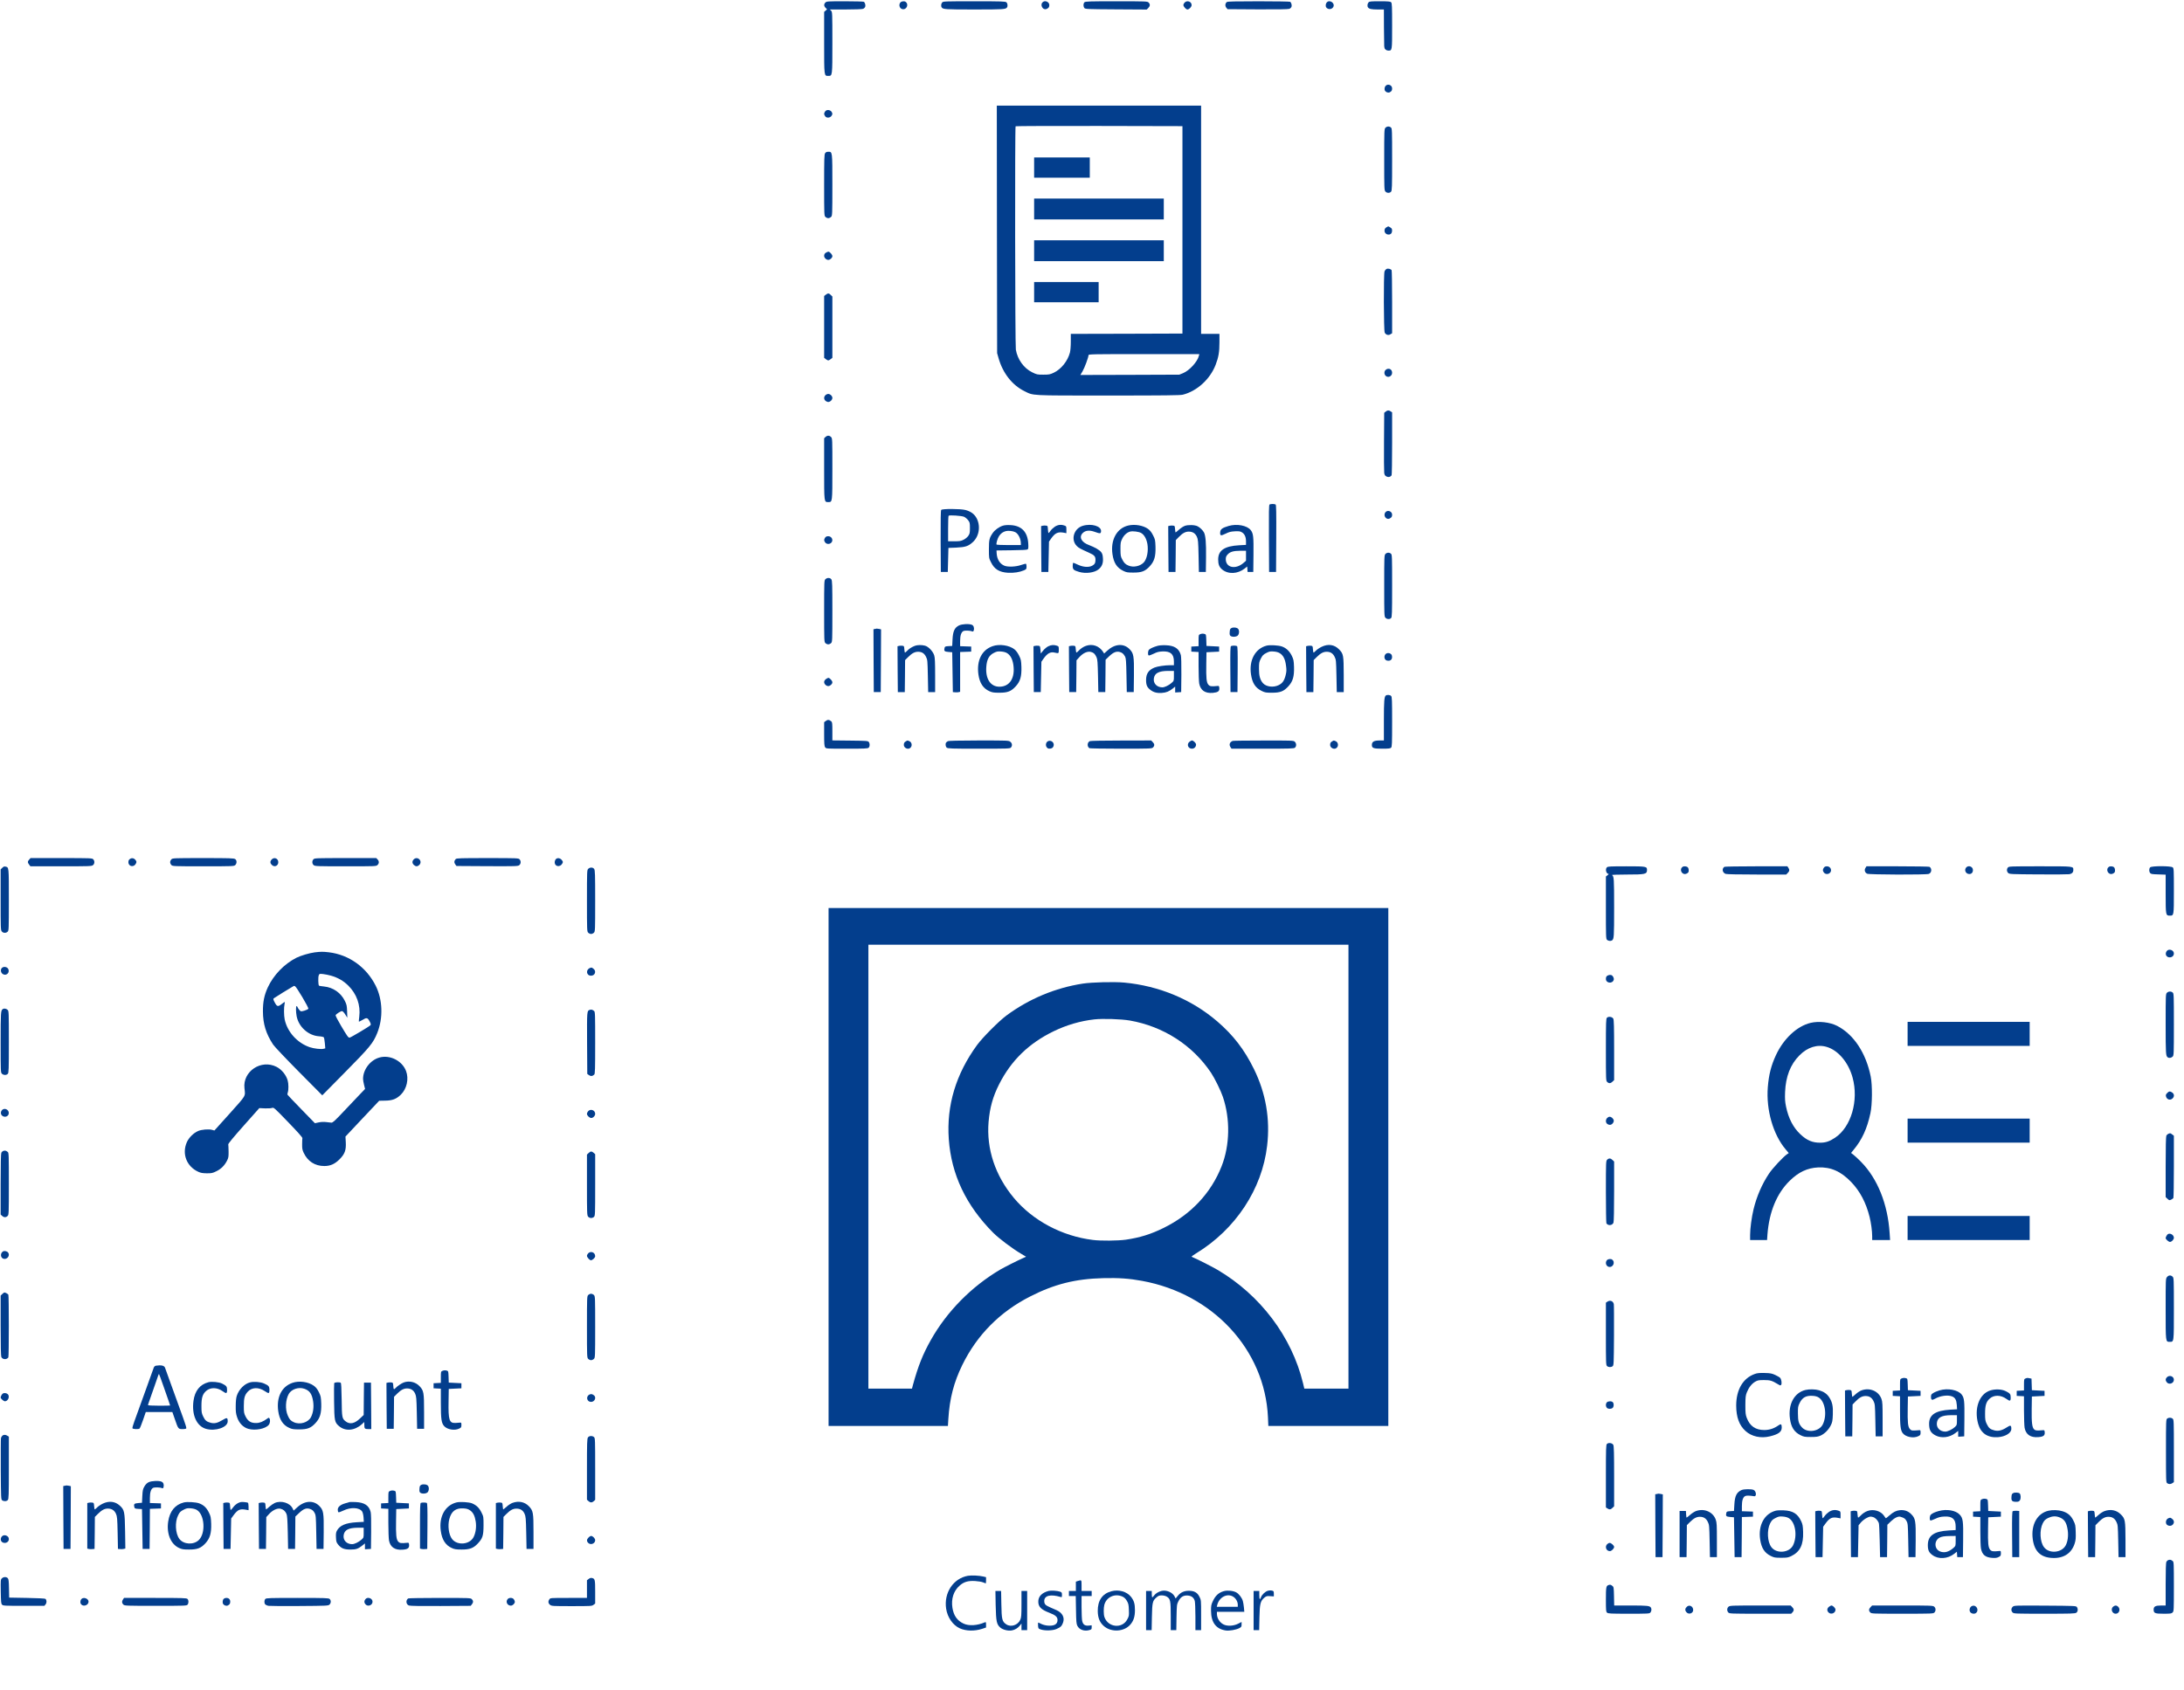 <?xml version="1.0" standalone="no"?>
<!DOCTYPE svg PUBLIC "-//W3C//DTD SVG 20010904//EN"
 "http://www.w3.org/TR/2001/REC-SVG-20010904/DTD/svg10.dtd">
<svg version="1.0" xmlns="http://www.w3.org/2000/svg"
 width="3453pt" height="2672pt" viewBox="0 0 3453 2672"
 preserveAspectRatio="xMidYMid meet">

<g transform="translate(0,2672) scale(0.1,-0.1)"
fill="#033e8d" stroke="none">
<path d="M13050 26680 c-26 -26 -25 -56 3 -84 l23 -23 -23 -21 -23 -20 0 -484
c0 -540 -1 -528 65 -528 66 0 65 -11 65 527 0 470 -1 484 -20 503 l-20 20 249
0 c140 0 261 4 276 10 14 5 29 20 34 32 9 25 -3 68 -22 80 -7 4 -141 8 -299 8
-275 0 -289 -1 -308 -20z"/>
<path d="M14237 26682 c-32 -35 -16 -95 28 -106 68 -17 110 77 51 116 -20 14
-63 8 -79 -10z"/>
<path d="M14897 26682 c-18 -19 -22 -59 -9 -78 21 -32 52 -34 517 -34 465 0
496 2 517 34 14 20 8 63 -10 79 -17 15 -67 17 -509 17 -462 0 -491 -1 -506
-18z"/>
<path d="M16494 26692 c-63 -41 -7 -145 59 -111 29 16 37 28 37 60 0 44 -59
76 -96 51z"/>
<path d="M17146 26684 c-20 -19 -21 -64 -2 -90 14 -18 33 -19 500 -22 l486 -3
25 25 c30 30 32 59 5 86 -19 19 -33 20 -509 20 -432 0 -491 -2 -505 -16z"/>
<path d="M18730 26680 c-11 -11 -20 -29 -20 -40 0 -24 42 -70 63 -70 28 0 67
41 67 69 0 56 -70 81 -110 41z"/>
<path d="M19397 26688 c-27 -21 -31 -61 -9 -89 l20 -24 475 -3 c303 -2 484 1
501 8 15 5 30 20 35 32 9 25 -3 68 -22 80 -7 4 -231 8 -498 8 -373 0 -489 -3
-502 -12z"/>
<path d="M20977 26682 c-18 -19 -22 -59 -9 -78 26 -39 90 -36 112 6 32 60 -58
122 -103 72z"/>
<path d="M21637 26682 c-18 -19 -22 -59 -9 -78 16 -25 56 -34 151 -34 l101 0
1 -285 c1 -157 3 -289 4 -295 1 -5 3 -16 4 -24 2 -24 31 -46 61 -46 61 0 60
-4 60 390 0 313 -2 361 -16 374 -13 13 -44 16 -178 16 -145 0 -165 -2 -179
-18z"/>
<path d="M21907 25362 c-18 -19 -22 -59 -9 -78 16 -24 51 -35 75 -23 29 16 37
28 37 61 0 53 -68 79 -103 40z"/>
<path d="M15762 23093 l3 -1958 23 -80 c67 -236 215 -425 407 -520 151 -74 69
-70 1325 -70 909 0 1136 3 1180 13 223 55 431 244 519 471 47 121 61 205 61
357 l0 134 -145 0 -145 0 0 1805 0 1805 -1615 0 -1615 0 2 -1957z m2933 -8 l0
-1640 -882 -3 -883 -2 0 -123 c0 -71 -6 -143 -14 -173 -36 -135 -138 -262
-255 -318 -60 -28 -75 -31 -166 -31 -97 0 -104 2 -177 38 -131 64 -231 204
-257 358 -12 73 -16 3520 -4 3532 3 4 599 6 1322 5 l1316 -3 0 -1640z m260
-1992 c-23 -95 -151 -234 -252 -275 l-58 -23 -782 -3 -782 -2 34 57 c33 56 95
224 95 257 0 15 79 16 876 16 l876 0 -7 -27z"/>
<path d="M16350 24070 l0 -160 440 0 440 0 0 160 0 160 -440 0 -440 0 0 -160z"/>
<path d="M16350 23415 l0 -165 1025 0 1025 0 0 165 0 165 -1025 0 -1025 0 0
-165z"/>
<path d="M16350 22755 l0 -165 1025 0 1025 0 0 165 0 165 -1025 0 -1025 0 0
-165z"/>
<path d="M16350 22100 l0 -160 510 0 510 0 0 160 0 160 -510 0 -510 0 0 -160z"/>
<path d="M13046 24958 c-9 -12 -16 -29 -16 -38 0 -9 7 -26 16 -38 23 -34 83
-27 104 11 13 24 13 30 0 55 -21 37 -81 44 -104 10z"/>
<path d="M21904 24699 c-18 -20 -19 -43 -19 -504 0 -461 1 -484 19 -504 23
-26 67 -27 89 -3 15 17 17 67 17 509 0 462 -1 491 -18 506 -25 23 -65 21 -88
-4z"/>
<path d="M13046 24298 c-14 -20 -16 -84 -16 -505 0 -470 1 -484 20 -503 11
-11 31 -20 45 -20 14 0 34 9 45 20 19 19 20 33 20 503 0 538 1 527 -65 527
-24 0 -39 -7 -49 -22z"/>
<path d="M21925 23128 c-27 -15 -35 -28 -35 -59 0 -50 69 -79 104 -43 17 16
21 61 8 80 -6 10 -46 34 -54 34 -2 0 -12 -6 -23 -12z"/>
<path d="M13065 22728 c-26 -15 -35 -28 -35 -55 0 -30 34 -63 65 -63 30 0 65
32 65 60 0 23 -42 70 -62 70 -7 0 -22 -6 -33 -12z"/>
<path d="M21923 22467 c-12 -5 -27 -23 -33 -40 -16 -47 -13 -934 3 -967 18
-36 59 -48 91 -26 l26 16 0 493 c0 270 -4 497 -8 504 -13 20 -55 31 -79 20z"/>
<path d="M13056 22059 l-26 -20 0 -489 0 -489 26 -20 c15 -12 32 -21 39 -21 7
0 24 9 39 21 l26 20 0 485 0 485 -25 24 c-29 30 -45 31 -79 4z"/>
<path d="M21910 20872 c-27 -22 -29 -65 -5 -92 38 -42 105 -12 105 45 0 57
-56 83 -100 47z"/>
<path d="M13050 20470 c-38 -38 -19 -92 36 -106 31 -8 74 29 74 63 0 30 -34
63 -65 63 -14 0 -34 -9 -45 -20z"/>
<path d="M21909 20211 l-24 -19 -3 -454 c-2 -249 0 -472 3 -496 5 -33 12 -45
36 -57 30 -16 63 -8 81 19 4 6 8 232 8 503 l0 492 -22 15 c-30 21 -51 20 -79
-3z"/>
<path d="M13052 19810 l-22 -21 0 -482 c0 -538 -1 -527 65 -527 66 0 65 -11
65 525 0 470 0 482 -20 503 -26 28 -60 28 -88 2z"/>
<path d="M20072 18742 c-10 -7 -12 -121 -10 -538 l3 -529 55 0 55 0 3 529 c2
417 0 531 -10 538 -7 4 -29 8 -48 8 -19 0 -41 -4 -48 -8z"/>
<path d="M14881 18656 c-8 -9 -10 -148 -9 -497 l3 -484 55 0 55 0 5 190 5 190
125 5 c144 7 191 22 263 89 104 96 125 271 47 394 -35 55 -90 92 -167 112 -78
20 -365 21 -382 1z m360 -108 c20 -9 49 -33 65 -54 27 -35 29 -44 29 -124 0
-76 -3 -91 -25 -123 -15 -22 -46 -48 -74 -62 -43 -22 -64 -25 -148 -25 l-98 0
0 198 c0 109 3 202 8 206 12 13 204 0 243 -16z"/>
<path d="M21907 18622 c-46 -51 8 -131 66 -101 29 16 37 28 37 60 0 52 -69 79
-103 41z"/>
<path d="M15854 18406 c-58 -18 -125 -67 -157 -113 -55 -80 -62 -107 -62 -258
0 -139 0 -141 33 -207 54 -110 130 -157 269 -166 90 -5 183 9 251 38 39 18 42
21 42 59 0 22 -4 42 -8 45 -5 3 -40 -6 -78 -19 -81 -29 -210 -34 -265 -11 -71
30 -114 99 -121 191 l-3 50 239 3 c169 2 244 6 254 14 11 10 13 30 9 94 -11
184 -107 282 -282 290 -50 3 -95 -1 -121 -10z m198 -102 c48 -25 88 -104 88
-176 l0 -28 -189 0 c-105 0 -192 4 -195 8 -9 15 15 97 39 134 29 43 62 67 108
79 40 10 113 2 149 -17z"/>
<path d="M16679 18392 c-24 -16 -55 -45 -69 -65 -14 -20 -28 -37 -32 -37 -4 0
-8 26 -10 58 -3 55 -4 57 -32 60 -15 2 -39 1 -52 -2 l-24 -6 2 -363 3 -362 55
0 55 0 5 240 5 240 33 47 c62 89 108 111 200 94 l42 -8 0 55 c0 53 -1 56 -31
66 -54 19 -102 13 -150 -17z"/>
<path d="M17117 18404 c-140 -43 -191 -219 -93 -318 33 -33 49 -41 194 -107
84 -37 102 -58 102 -112 0 -50 -13 -73 -53 -94 -54 -28 -141 -22 -221 15 -38
18 -72 32 -77 32 -5 0 -9 -22 -9 -49 0 -57 13 -69 100 -95 106 -32 246 -13
310 41 52 43 73 96 68 172 -3 50 -9 74 -27 98 -26 35 -102 79 -196 114 -118
44 -160 126 -97 189 42 42 105 49 185 21 92 -33 101 -32 105 6 8 82 -152 130
-291 87z"/>
<path d="M17837 18409 c-180 -42 -282 -229 -248 -455 20 -136 69 -212 169
-261 51 -25 67 -28 162 -28 132 0 186 21 260 102 71 78 93 154 89 307 -4 106
-6 117 -39 181 -25 50 -48 78 -81 102 -76 54 -208 77 -312 52z m207 -119 c48
-29 82 -91 97 -173 18 -110 -6 -235 -57 -291 -57 -61 -164 -83 -241 -51 -50
21 -71 41 -101 100 -24 45 -26 61 -27 160 0 100 2 115 28 166 26 55 75 99 123
112 42 12 143 -1 178 -23z"/>
<path d="M18733 18404 c-23 -8 -65 -35 -92 -60 -27 -24 -51 -44 -54 -44 -3 0
-7 24 -9 53 -3 49 -5 52 -32 55 -15 2 -39 1 -52 -2 l-24 -6 2 -363 3 -362 55
0 55 0 3 252 2 252 48 49 c59 61 104 85 157 85 61 0 103 -27 128 -81 19 -43
22 -70 27 -302 l5 -255 55 0 55 0 3 230 c3 231 -7 344 -32 394 -19 35 -63 79
-101 98 -43 23 -150 26 -202 7z"/>
<path d="M19424 18402 c-99 -29 -128 -51 -132 -96 -5 -60 8 -64 85 -26 56 28
82 34 148 38 68 3 85 0 113 -18 41 -26 62 -73 62 -143 l0 -54 -108 -6 c-232
-13 -332 -81 -332 -225 0 -78 17 -120 64 -159 96 -78 245 -71 356 17 l39 31 3
-43 3 -43 45 0 45 0 3 270 c3 289 -2 338 -43 391 -57 74 -220 105 -351 66z
m276 -471 l0 -79 -42 -36 c-125 -107 -278 -73 -278 61 0 32 7 50 28 73 38 43
91 59 200 60 l92 0 0 -79z"/>
<path d="M13046 18218 c-21 -29 -20 -51 2 -78 22 -27 65 -29 92 -5 42 38 12
105 -45 105 -24 0 -39 -7 -49 -22z"/>
<path d="M21904 17959 c-18 -20 -19 -43 -19 -504 0 -461 1 -484 19 -504 23
-25 68 -28 90 -5 14 14 16 74 16 508 0 465 -1 494 -18 509 -25 23 -65 21 -88
-4z"/>
<path d="M13050 17560 c-19 -19 -20 -33 -20 -505 0 -472 1 -486 20 -505 11
-11 31 -20 45 -20 14 0 34 9 45 20 19 19 20 33 20 503 0 421 -2 485 -16 505
-19 28 -67 29 -94 2z"/>
<path d="M15162 16829 c-69 -35 -95 -89 -102 -218 l-5 -106 -57 -3 c-51 -3
-59 -6 -64 -27 -12 -50 -3 -60 61 -65 l60 -5 5 -315 5 -315 34 -3 c19 -2 44
-1 57 2 l24 6 0 315 0 314 88 3 87 3 0 40 0 40 -87 3 -88 3 0 80 c0 89 17 141
51 159 22 12 108 9 141 -5 13 -5 19 -1 24 19 10 40 -4 76 -32 86 -47 18 -155
12 -202 -11z"/>
<path d="M19470 16788 c-21 -11 -26 -22 -28 -63 -3 -38 1 -52 14 -62 28 -20
91 -16 114 7 23 23 27 77 7 103 -16 23 -76 31 -107 15z"/>
<path d="M13832 16773 l-22 -4 2 -497 3 -497 55 0 55 0 3 496 2 496 -31 7
c-17 3 -34 5 -38 5 -3 -1 -16 -4 -29 -6z"/>
<path d="M18973 16690 c-21 -9 -23 -15 -23 -99 l0 -90 -57 -3 -58 -3 0 -40 0
-40 58 -3 57 -3 0 -223 c0 -123 5 -247 10 -276 21 -108 94 -158 217 -147 81 8
105 26 101 76 -3 32 -6 36 -28 33 -99 -10 -121 -7 -145 20 -30 35 -37 102 -33
333 l3 180 100 5 100 5 0 40 0 40 -100 5 -100 5 -3 91 c-3 85 -4 92 -25 98
-29 8 -47 7 -74 -4z"/>
<path d="M14465 16507 c-52 -21 -89 -44 -119 -76 -17 -17 -33 -31 -37 -31 -5
0 -9 24 -11 53 -3 49 -5 52 -32 55 -15 2 -39 1 -52 -2 l-24 -6 2 -363 3 -362
55 0 55 0 3 253 2 253 49 49 c59 59 104 83 156 83 60 0 99 -25 126 -80 23 -46
24 -61 29 -303 l5 -255 55 0 55 0 0 265 c0 201 -3 277 -14 314 -19 64 -90 140
-146 155 -51 14 -121 13 -160 -2z"/>
<path d="M15693 16501 c-170 -59 -254 -226 -224 -446 19 -136 75 -222 174
-266 44 -20 68 -24 157 -24 132 0 186 21 260 102 71 78 93 154 89 306 -4 103
-7 118 -37 179 -21 42 -47 79 -73 99 -82 65 -238 88 -346 50z m231 -111 c50
-31 83 -91 97 -180 32 -211 -56 -351 -222 -350 -139 1 -220 125 -205 315 8
116 43 181 116 218 48 25 63 28 117 24 40 -3 74 -12 97 -27z"/>
<path d="M16573 16499 c-23 -11 -59 -41 -80 -67 l-38 -47 -5 60 c-5 57 -6 60
-34 63 -15 2 -39 1 -52 -2 l-24 -6 2 -363 3 -362 55 0 55 0 5 240 5 240 31 45
c63 89 111 116 181 99 62 -14 63 -14 63 45 0 52 -1 55 -31 65 -47 16 -89 13
-136 -10z"/>
<path d="M17169 16506 c-42 -15 -84 -43 -118 -80 -14 -14 -28 -26 -32 -26 -4
0 -9 24 -11 53 -3 49 -5 52 -32 55 -15 2 -39 1 -52 -2 l-24 -6 2 -363 3 -362
55 0 55 0 3 252 2 251 45 50 c59 65 129 97 184 82 44 -12 63 -30 88 -85 15
-34 18 -81 23 -295 l5 -255 55 0 55 0 3 256 2 256 58 56 c66 62 113 81 167 66
39 -11 58 -28 83 -72 14 -27 18 -71 22 -297 l5 -265 55 0 55 0 3 264 c3 312
-4 349 -71 417 -94 94 -233 83 -353 -28 l-47 -43 -16 25 c-60 95 -169 133
-272 96z"/>
<path d="M18300 16506 c-66 -19 -114 -41 -133 -60 -19 -19 -23 -81 -6 -91 6
-4 40 8 77 26 54 27 81 34 142 37 127 5 180 -42 180 -160 l0 -58 -59 0 c-82 0
-204 -18 -248 -37 -94 -39 -133 -97 -133 -198 0 -80 17 -117 72 -158 49 -37
102 -50 177 -45 70 5 113 22 174 70 l37 30 0 -47 0 -46 48 3 47 3 3 273 c1
163 -2 289 -8 311 -28 104 -100 152 -238 157 -53 2 -104 -2 -132 -10z m260
-475 c0 -78 0 -79 -37 -111 -44 -39 -108 -69 -145 -70 -86 0 -146 61 -135 140
11 84 77 119 225 120 l92 0 0 -79z"/>
<path d="M20027 16510 c-181 -46 -282 -230 -248 -456 20 -136 69 -212 169
-261 51 -25 67 -28 162 -28 132 0 186 21 260 102 71 78 93 154 89 306 -4 103
-7 118 -36 178 -36 72 -87 121 -155 145 -52 19 -189 27 -241 14z m207 -120
c54 -33 85 -93 98 -193 10 -73 9 -95 -5 -153 -22 -88 -50 -129 -111 -159 -82
-41 -197 -27 -248 31 -45 51 -63 115 -63 225 0 97 2 110 30 165 26 50 38 63
85 87 48 25 63 28 117 24 40 -3 74 -12 97 -27z"/>
<path d="M20895 16491 c-33 -16 -73 -43 -89 -60 -17 -17 -33 -31 -37 -31 -5 0
-9 24 -11 53 -3 49 -5 52 -32 55 -15 2 -39 1 -52 -2 l-24 -6 2 -363 3 -362 55
0 55 0 3 253 2 253 49 49 c59 59 104 83 156 83 60 0 99 -25 126 -80 23 -46 24
-61 29 -303 l5 -255 55 0 55 0 0 270 c-1 314 -4 334 -73 405 -75 77 -172 92
-277 41z"/>
<path d="M19462 16502 c-9 -7 -12 -87 -10 -368 l3 -359 55 0 55 0 3 359 c2
281 -1 361 -10 368 -7 4 -29 8 -48 8 -19 0 -41 -4 -48 -8z"/>
<path d="M21923 16387 c-48 -21 -45 -101 4 -113 58 -15 94 21 79 80 -7 30 -52
47 -83 33z"/>
<path d="M13056 15979 c-15 -12 -26 -30 -26 -45 0 -31 33 -64 65 -64 30 0 65
32 65 60 0 24 -42 70 -63 70 -8 0 -26 -9 -41 -21z"/>
<path d="M21912 15722 c-26 -17 -32 -85 -32 -394 l0 -318 -66 0 c-91 0 -124
-19 -124 -71 0 -50 24 -59 163 -59 101 0 129 3 141 16 14 13 16 65 16 409 0
344 -2 396 -16 409 -16 17 -61 21 -82 8z"/>
<path d="M13057 15319 l-27 -20 0 -188 c0 -153 3 -191 16 -209 15 -22 16 -22
344 -22 285 0 331 2 344 16 20 19 21 64 2 90 -14 18 -31 19 -295 22 l-281 3 0
143 c0 124 -2 145 -17 158 -32 28 -58 30 -86 7z"/>
<path d="M14325 14998 c-27 -15 -35 -28 -35 -59 0 -44 59 -76 96 -51 42 27 35
95 -11 112 -31 12 -25 12 -50 -2z"/>
<path d="M14985 14998 c-11 -6 -23 -16 -27 -22 -14 -20 -8 -63 10 -79 17 -15
67 -17 509 -17 462 0 491 1 506 18 25 28 21 67 -9 91 -26 21 -36 21 -498 21
-332 -1 -477 -4 -491 -12z"/>
<path d="M16572 15000 c-43 -18 -48 -86 -8 -112 20 -14 63 -8 79 10 47 51 -7
127 -71 102z"/>
<path d="M17232 15000 c-43 -18 -48 -86 -8 -112 6 -4 230 -8 499 -8 474 0 488
1 507 20 27 27 25 56 -5 85 l-24 25 -473 -1 c-260 0 -483 -4 -496 -9z"/>
<path d="M18806 14989 c-48 -38 -23 -109 39 -109 37 0 65 28 65 66 0 23 -42
64 -65 64 -7 0 -24 -9 -39 -21z"/>
<path d="M19490 15003 c-48 -18 -63 -60 -34 -101 l15 -22 494 0 c435 0 495 2
509 16 27 26 24 71 -6 97 -19 16 -56 17 -492 16 -259 0 -478 -3 -486 -6z"/>
<path d="M21065 14998 c-27 -15 -35 -28 -35 -59 0 -44 59 -76 96 -51 42 27 35
95 -11 112 -31 12 -25 12 -50 -2z"/>
<path d="M462 13127 c-27 -29 -28 -47 -1 -81 l20 -26 484 0 c451 0 484 1 505
18 27 22 29 65 5 92 -18 19 -34 20 -505 20 l-487 0 -21 -23z"/>
<path d="M2053 13135 c-16 -11 -23 -26 -23 -50 0 -70 88 -86 119 -21 12 25 11
31 -6 55 -24 31 -60 38 -90 16z"/>
<path d="M2710 13130 c-11 -11 -20 -31 -20 -45 0 -14 9 -34 20 -45 19 -19 33
-20 505 -20 472 0 486 1 505 20 27 27 26 75 -2 94 -20 14 -84 16 -505 16 -470
0 -484 -1 -503 -20z"/>
<path d="M4291 13123 c-24 -30 -20 -58 11 -85 41 -36 98 -9 98 47 0 62 -71 87
-109 38z"/>
<path d="M4955 13130 c-24 -27 -22 -70 5 -92 21 -17 54 -18 504 -18 471 0 483
0 504 20 28 26 28 60 2 88 l-21 22 -488 0 c-472 0 -488 -1 -506 -20z"/>
<path d="M6540 13128 c-26 -29 -25 -59 3 -86 29 -27 57 -28 85 -2 27 26 28 64
2 90 -26 26 -64 25 -90 -2z"/>
<path d="M7206 13135 c-26 -27 -29 -56 -8 -84 l19 -26 485 -3 c457 -2 487 -1
508 16 27 22 29 65 5 92 -18 19 -34 20 -506 20 -421 0 -490 -2 -503 -15z"/>
<path d="M8787 13132 c-9 -10 -17 -33 -17 -50 0 -67 85 -81 119 -20 14 25 14
29 -5 55 -26 35 -73 42 -97 15z"/>
<path d="M36 12996 l-26 -25 0 -479 c0 -448 1 -481 18 -502 22 -27 65 -29 92
-5 19 18 20 34 20 505 0 522 1 513 -52 525 -21 5 -33 1 -52 -19z"/>
<path d="M25406 13004 c-30 -29 -11 -104 26 -104 6 0 -1 -9 -16 -21 l-26 -20
0 -493 c0 -465 1 -494 18 -509 19 -18 59 -22 78 -9 32 21 34 52 34 517 0 465
-2 496 -34 517 -6 4 100 8 236 8 292 0 317 6 318 71 0 57 -9 59 -328 59 -251
0 -293 -2 -306 -16z"/>
<path d="M26604 13012 c-60 -40 -12 -135 56 -110 13 5 28 14 32 21 13 20 9 65
-8 81 -16 17 -61 21 -80 8z"/>
<path d="M27264 13012 c-44 -29 -33 -93 19 -112 19 -6 196 -10 494 -10 l464 0
24 25 c29 28 31 51 9 83 l-15 22 -492 0 c-271 0 -497 -4 -503 -8z"/>
<path d="M28836 12998 c-21 -29 -20 -51 2 -78 22 -27 65 -29 92 -5 42 38 12
105 -45 105 -24 0 -39 -7 -49 -22z"/>
<path d="M29494 12994 c-22 -32 -10 -73 26 -91 31 -16 934 -19 975 -3 46 17
53 85 11 112 -6 4 -233 8 -503 8 l-493 0 -16 -26z"/>
<path d="M31087 13002 c-37 -41 -7 -104 49 -104 35 0 57 24 57 63 0 54 -70 81
-106 41z"/>
<path d="M31747 13002 c-23 -25 -21 -65 4 -88 20 -18 45 -19 478 -22 251 -2
470 0 488 3 42 8 63 29 63 65 0 62 17 60 -524 60 -465 0 -494 -1 -509 -18z"/>
<path d="M33344 13012 c-60 -40 -12 -135 56 -110 13 5 28 14 32 21 13 20 9 65
-8 81 -16 17 -61 21 -80 8z"/>
<path d="M33996 13004 c-20 -19 -21 -64 -2 -89 12 -17 30 -20 130 -23 l116 -4
0 -302 c0 -338 2 -346 64 -346 67 0 66 -4 66 392 0 331 -1 356 -18 371 -27 24
-332 25 -356 1z"/>
<path d="M9300 12980 c-19 -19 -20 -33 -20 -505 0 -472 1 -486 20 -505 11 -11
31 -20 45 -20 14 0 34 9 45 20 19 19 20 33 20 503 0 421 -2 485 -16 505 -19
28 -67 29 -94 2z"/>
<path d="M13100 8265 l0 -4095 944 0 943 0 7 113 c20 319 86 576 221 852 232
473 593 838 1070 1081 384 196 716 280 1156 291 242 6 411 -5 615 -43 1124
-205 1942 -1091 1991 -2156 l6 -138 949 0 948 0 0 4095 0 4095 -4425 0 -4425
0 0 -4095z m8220 5 l0 -3510 -349 0 -349 0 -21 88 c-178 733 -675 1392 -1351
1790 -87 51 -319 169 -377 192 -18 7 -33 15 -33 19 0 3 33 26 73 51 622 379
1042 1016 1121 1701 50 424 -21 832 -209 1214 -152 308 -326 534 -578 751
-406 349 -919 563 -1471 615 -161 15 -511 6 -656 -16 -435 -67 -851 -241
-1208 -505 -120 -89 -374 -344 -463 -465 -335 -458 -486 -958 -448 -1490 40
-559 272 -1048 703 -1481 94 -93 302 -250 445 -334 l74 -44 -44 -20 c-89 -39
-306 -149 -364 -183 -455 -269 -843 -662 -1097 -1113 -127 -225 -200 -408
-284 -712 l-15 -58 -345 0 -344 0 0 3510 0 3510 3795 0 3795 0 0 -3510z
m-3456 2311 c529 -93 990 -389 1283 -826 56 -83 155 -284 187 -380 119 -351
111 -767 -20 -1099 -169 -427 -486 -763 -917 -975 -205 -101 -375 -153 -598
-186 -124 -17 -395 -20 -519 -4 -489 60 -950 305 -1250 664 -296 355 -436 776
-400 1205 20 226 68 397 166 592 190 376 468 647 860 838 205 100 424 164 645
189 133 15 425 6 563 -18z"/>
<path d="M34256 11678 c-32 -45 -6 -98 48 -98 39 0 66 26 66 62 0 55 -83 81
-114 36z"/>
<path d="M4975 11659 c-83 -11 -220 -51 -290 -86 -192 -98 -360 -272 -451
-468 -56 -122 -78 -229 -77 -380 1 -199 48 -352 161 -524 20 -31 203 -224 407
-430 l370 -373 363 368 c393 398 441 457 506 617 96 238 86 529 -25 750 -148
293 -422 489 -739 527 -95 11 -125 11 -225 -1z m257 -368 c111 -32 195 -80
273 -156 135 -133 198 -310 175 -494 -6 -41 -8 -76 -6 -78 2 -2 26 10 54 26
68 42 82 40 114 -18 21 -39 24 -52 15 -64 -16 -19 -314 -197 -331 -197 -20 0
-36 23 -134 188 -50 84 -89 159 -86 167 7 18 80 65 101 65 11 0 31 -21 51 -52
l33 -53 -3 101 c-3 89 -7 108 -36 166 -63 128 -186 213 -327 227 -41 4 -78 10
-82 14 -12 13 -15 130 -4 161 11 28 12 28 70 22 32 -4 88 -15 123 -25z m-568
-167 c23 -9 218 -337 211 -356 -3 -8 -31 -22 -62 -31 -56 -15 -56 -15 -79 10
-13 14 -26 34 -29 44 -4 11 -11 19 -16 19 -12 0 -12 -94 1 -160 32 -169 184
-306 352 -318 37 -2 72 -10 77 -16 6 -7 13 -49 17 -94 l7 -81 -28 -7 c-41 -10
-153 3 -220 26 -196 68 -352 241 -394 438 -13 63 -14 192 -2 244 10 42 8 42
-50 -4 -54 -41 -70 -37 -104 27 -24 43 -27 57 -17 67 8 8 274 173 319 197 1 1
8 -2 17 -5z"/>
<path d="M39 11420 c-40 -24 -30 -93 17 -110 55 -21 102 36 73 89 -16 28 -61
39 -90 21z"/>
<path d="M9330 11413 c-73 -27 -61 -123 15 -123 62 0 87 71 39 109 -28 22 -30
23 -54 14z"/>
<path d="M25430 11298 c-30 -11 -40 -25 -40 -59 0 -69 104 -81 124 -14 7 26
-13 66 -39 75 -11 4 -31 3 -45 -2z"/>
<path d="M34260 11020 c-19 -19 -20 -33 -20 -496 0 -474 2 -505 34 -526 20
-14 56 -8 76 12 19 19 20 33 20 508 0 461 -1 490 -18 505 -25 23 -68 21 -92
-3z"/>
<path d="M44 10762 c-32 -21 -34 -52 -34 -526 0 -463 1 -477 20 -496 25 -25
72 -26 93 -2 15 17 17 66 17 505 0 474 -1 488 -20 507 -20 20 -56 26 -76 12z"/>
<path d="M9325 10750 c-46 -17 -45 -11 -43 -525 l3 -488 26 -19 c28 -21 57
-18 84 8 13 13 15 82 15 503 0 452 -1 489 -17 503 -25 21 -45 26 -68 18z"/>
<path d="M25406 10625 c-14 -15 -16 -67 -16 -506 0 -476 1 -490 20 -509 27
-27 56 -25 85 5 l25 24 0 473 c0 360 -3 479 -13 498 -16 31 -76 40 -101 15z"/>
<path d="M28626 10544 c-215 -52 -425 -248 -547 -509 -76 -164 -113 -308 -129
-506 -29 -359 83 -751 283 -987 l48 -57 -28 -19 c-60 -41 -232 -225 -285 -307
-110 -165 -194 -358 -244 -564 -30 -126 -54 -302 -54 -406 l0 -79 134 0 134 0
6 88 c28 359 148 649 351 848 142 139 278 203 450 212 200 9 362 -62 526 -234
137 -144 231 -322 288 -549 23 -92 41 -224 41 -307 l0 -58 141 0 142 0 -7 108
c-30 460 -190 861 -451 1127 -44 45 -98 95 -120 112 l-39 30 40 49 c133 160
213 333 266 579 30 134 32 443 5 579 -75 374 -268 666 -530 802 -115 59 -291
79 -421 48z m255 -380 c181 -53 343 -244 409 -484 100 -364 -22 -784 -278
-953 -85 -57 -148 -78 -233 -78 -123 -1 -212 37 -313 132 -113 105 -190 253
-228 439 -16 78 -19 119 -15 230 10 246 85 438 227 580 129 130 283 178 431
134z"/>
<path d="M30160 10370 l0 -190 965 0 965 0 0 190 0 190 -965 0 -965 0 0 -190z"/>
<path d="M5996 9995 c-143 -41 -256 -190 -256 -337 0 -18 7 -60 16 -95 l16
-64 -79 -82 c-43 -45 -157 -165 -253 -267 -142 -151 -179 -185 -200 -184 -14
1 -51 5 -82 9 -37 5 -80 3 -119 -5 l-60 -13 -212 218 c-117 120 -215 223 -220
231 -4 7 -3 24 3 39 14 36 13 139 -2 189 -25 88 -97 175 -177 215 -243 123
-535 -72 -506 -338 14 -135 35 -100 -232 -399 l-243 -270 -37 10 c-54 15 -170
5 -223 -19 -71 -32 -143 -103 -175 -174 -83 -185 -5 -387 182 -471 37 -17 67
-22 133 -23 77 0 92 3 152 33 74 36 129 91 168 168 22 43 25 61 24 144 -1 52
-3 103 -5 112 -3 11 83 115 244 296 l247 278 84 -4 c47 -2 98 0 115 6 30 11
31 10 258 -225 146 -151 227 -241 224 -252 -2 -9 -4 -52 -4 -96 -1 -66 3 -90
24 -135 63 -135 178 -210 326 -210 94 0 164 30 239 104 85 84 108 146 101 272
l-5 90 266 283 267 283 95 2 c113 1 178 26 248 95 94 92 129 250 82 373 -61
163 -257 262 -424 213z"/>
<path d="M34264 9434 c-20 -19 -24 -31 -19 -52 12 -52 68 -69 105 -32 33 33
26 76 -17 99 -31 16 -41 14 -69 -15z"/>
<path d="M53 9179 c-29 -11 -45 -43 -37 -74 11 -45 76 -61 107 -27 44 48 -9
124 -70 101z"/>
<path d="M9300 9148 c-11 -12 -20 -31 -20 -43 0 -27 40 -65 68 -65 29 0 62 34
62 65 0 57 -71 85 -110 43z"/>
<path d="M25410 9040 c-27 -27 -26 -75 2 -94 33 -23 64 -19 87 11 24 30 20 58
-11 86 -27 22 -53 22 -78 -3z"/>
<path d="M30160 8840 l0 -190 965 0 965 0 0 190 0 190 -965 0 -965 0 0 -190z"/>
<path d="M34283 8790 c-12 -5 -26 -18 -32 -29 -7 -13 -11 -178 -11 -496 l0
-476 25 -24 c13 -14 29 -25 35 -25 16 0 53 21 62 34 4 6 8 230 8 498 l0 487
-26 20 c-30 23 -30 23 -61 11z"/>
<path d="M53 8519 c-12 -4 -26 -17 -32 -28 -7 -13 -11 -179 -11 -499 l0 -479
23 -21 c29 -27 61 -28 87 -2 19 19 20 33 20 508 0 453 -1 490 -17 504 -26 22
-45 26 -70 17z"/>
<path d="M9305 8485 l-25 -24 0 -479 c0 -448 1 -481 18 -502 22 -27 65 -29 92
-5 19 18 20 34 20 505 l0 487 -23 21 c-30 28 -52 28 -82 -3z"/>
<path d="M25410 8380 c-19 -19 -20 -33 -20 -507 0 -269 4 -493 8 -499 27 -42
95 -35 112 11 6 16 10 213 10 496 l0 470 -25 24 c-29 30 -58 32 -85 5z"/>
<path d="M30160 7300 l0 -190 965 0 965 0 0 190 0 190 -965 0 -965 0 0 -190z"/>
<path d="M34274 7202 c-13 -9 -34 -46 -34 -62 0 -18 47 -60 68 -60 27 0 62 37
62 65 0 46 -60 81 -96 57z"/>
<path d="M48 6930 c-48 -29 -42 -104 10 -117 57 -14 105 53 70 99 -17 22 -58
31 -80 18z"/>
<path d="M9300 6900 c-11 -11 -20 -29 -20 -40 0 -24 42 -70 63 -70 24 0 67 40
67 64 0 59 -68 88 -110 46z"/>
<path d="M25407 6792 c-32 -35 -16 -95 28 -106 68 -17 110 77 51 116 -20 14
-63 8 -79 -10z"/>
<path d="M34261 6524 c-21 -26 -21 -36 -21 -503 0 -531 -1 -521 64 -521 68 0
66 -18 66 523 0 474 -1 488 -20 507 -28 28 -64 25 -89 -6z"/>
<path d="M35 6255 l-25 -24 0 -476 c0 -317 4 -483 11 -496 21 -41 86 -44 111
-5 10 14 10 978 0 992 -9 13 -46 34 -62 34 -6 0 -22 -11 -35 -25z"/>
<path d="M9300 6240 c-19 -19 -20 -33 -20 -505 0 -472 1 -486 20 -505 11 -11
31 -20 45 -20 14 0 34 9 45 20 19 19 20 33 20 505 0 472 -1 486 -20 505 -11
11 -31 20 -45 20 -14 0 -34 -9 -45 -20z"/>
<path d="M25412 6134 l-22 -15 0 -493 c0 -465 1 -494 18 -509 23 -21 62 -22
88 -3 18 14 19 32 22 488 1 260 0 483 -3 495 -12 50 -60 67 -103 37z"/>
<path d="M2468 5123 c-17 -3 -30 -13 -37 -31 -6 -15 -69 -191 -141 -392 -73
-201 -147 -407 -166 -459 -19 -52 -33 -100 -30 -108 6 -14 92 -19 112 -5 6 4
31 64 55 134 l44 128 210 0 210 0 39 -112 c54 -157 55 -158 122 -158 36 0 56
4 60 13 3 8 -20 81 -50 163 -58 157 -102 281 -211 584 -36 102 -71 197 -76
211 -13 34 -60 44 -141 32z m111 -309 c32 -93 71 -202 85 -243 14 -41 26 -76
26 -78 0 -2 -79 -3 -175 -3 -102 0 -175 4 -175 9 0 5 5 22 11 38 6 15 42 118
80 228 84 243 78 229 84 223 3 -3 32 -81 64 -174z"/>
<path d="M6993 5040 c-21 -9 -23 -15 -23 -99 l0 -90 -57 -3 -58 -3 0 -40 0
-40 58 -3 57 -3 0 -223 c0 -260 9 -323 54 -371 51 -54 166 -72 236 -37 31 15
35 21 35 57 0 37 -2 40 -25 37 -14 -1 -46 -3 -71 -5 -96 -4 -112 46 -107 338
l3 200 100 5 100 5 0 40 0 40 -100 5 -100 5 -3 91 c-3 85 -4 92 -25 98 -29 8
-47 7 -74 -4z"/>
<path d="M27745 4992 c-188 -66 -295 -249 -295 -501 1 -183 47 -310 147 -401
96 -88 241 -120 385 -85 137 33 188 71 188 139 0 55 -12 63 -50 36 -72 -51
-142 -74 -225 -75 -139 0 -229 62 -278 192 -19 50 -22 78 -22 203 1 126 4 152
23 200 31 78 76 135 130 168 42 24 56 27 142 27 99 0 125 -8 223 -67 32 -20
39 -21 48 -8 14 21 4 88 -16 110 -9 10 -44 30 -78 46 -53 24 -77 29 -167 31
-80 2 -117 -1 -155 -15z"/>
<path d="M34260 4940 c-25 -25 -25 -51 -2 -80 36 -44 112 -17 112 40 0 55 -70
80 -110 40z"/>
<path d="M30063 4920 c-21 -9 -23 -15 -23 -99 l0 -90 -57 -3 -58 -3 0 -40 0
-40 58 -3 57 -3 0 -223 c0 -242 8 -311 41 -358 45 -63 173 -89 249 -50 31 15
35 21 35 57 0 38 -1 40 -30 37 -104 -9 -116 -8 -140 20 -30 35 -37 102 -33
333 l3 180 100 5 100 5 0 40 0 40 -100 5 -100 5 -3 91 c-3 85 -4 92 -25 98
-29 8 -47 7 -74 -4z"/>
<path d="M32023 4920 c-21 -9 -23 -15 -23 -99 l0 -90 -57 -3 -58 -3 0 -40 0
-40 58 -3 57 -3 0 -223 c0 -123 5 -247 10 -276 20 -107 94 -157 216 -147 81 6
106 25 102 76 -3 33 -5 36 -33 33 -91 -8 -114 -6 -133 12 -33 29 -43 105 -40
321 l3 200 100 5 100 5 0 40 0 40 -100 5 -100 5 -3 91 -3 92 -31 6 c-37 7 -37
7 -65 -4z"/>
<path d="M3295 4861 c-135 -36 -214 -135 -236 -295 -30 -221 49 -399 197 -442
149 -43 344 23 344 118 0 62 -11 64 -84 20 -78 -47 -127 -58 -186 -42 -64 17
-87 36 -117 98 -25 52 -28 67 -28 167 0 131 17 187 74 238 67 60 175 58 261
-4 58 -42 70 -39 70 19 0 55 -9 67 -79 102 -48 24 -164 35 -216 21z"/>
<path d="M3955 4859 c-91 -22 -179 -112 -212 -215 -10 -31 -16 -89 -16 -159
-1 -90 3 -122 22 -178 31 -93 95 -159 176 -183 111 -32 275 0 325 64 21 26 26
77 10 102 -8 12 -13 12 -37 -6 -62 -46 -117 -68 -173 -68 -82 -1 -128 27 -165
99 -28 55 -30 66 -30 169 0 127 12 171 61 226 65 72 173 76 271 10 63 -43 73
-40 73 18 0 57 -12 71 -85 103 -56 25 -159 33 -220 18z"/>
<path d="M4623 4851 c-170 -59 -254 -226 -224 -446 19 -136 75 -222 174 -266
44 -20 68 -24 157 -24 132 0 186 21 260 102 71 78 93 154 89 306 -4 104 -7
118 -37 180 -25 50 -46 77 -80 102 -87 63 -233 83 -339 46z m188 -93 c85 -29
122 -82 140 -202 13 -90 1 -177 -34 -246 -44 -86 -175 -126 -272 -81 -49 22
-68 43 -95 105 -44 97 -36 251 16 343 43 74 155 112 245 81z"/>
<path d="M6385 4858 c-36 -13 -103 -58 -129 -87 -28 -31 -35 -26 -38 32 -3 49
-5 52 -32 55 -15 2 -39 1 -52 -2 l-24 -6 2 -363 3 -362 55 0 55 0 3 253 2 253
49 49 c59 59 104 83 156 83 61 0 103 -27 128 -81 19 -43 22 -70 27 -302 l5
-255 55 0 55 0 0 265 c0 312 -5 339 -74 411 -63 65 -161 87 -246 57z"/>
<path d="M5284 4846 c-3 -8 -4 -137 -2 -288 4 -309 8 -331 79 -392 99 -84 245
-72 358 29 l41 37 0 -40 c0 -65 6 -72 61 -72 l49 0 -2 368 -3 367 -55 0 -55 0
-3 -256 -2 -256 -59 -56 c-84 -81 -161 -96 -226 -45 -57 44 -60 61 -63 343 -3
185 -7 262 -15 267 -21 14 -97 9 -103 -6z"/>
<path d="M28547 4739 c-179 -42 -279 -227 -247 -455 18 -135 68 -212 168 -261
51 -25 67 -28 162 -28 88 0 113 4 156 23 63 29 124 90 160 162 24 48 28 69 32
171 5 132 -8 194 -57 271 -35 54 -85 90 -161 112 -58 17 -152 19 -213 5z m207
-119 c102 -63 136 -280 66 -424 -57 -118 -252 -143 -335 -44 -48 56 -58 95
-59 213 -1 101 1 115 27 167 43 88 101 120 204 114 41 -2 74 -11 97 -26z"/>
<path d="M29433 4733 c-23 -8 -65 -34 -92 -59 -27 -24 -51 -44 -54 -44 -3 0
-7 24 -9 53 -3 49 -5 52 -32 55 -15 2 -39 1 -52 -2 l-24 -6 2 -363 3 -362 55
0 55 0 3 252 2 252 48 49 c59 61 104 85 157 85 60 0 99 -25 126 -80 23 -46 24
-61 29 -303 l5 -255 55 0 55 0 0 270 c0 233 -2 277 -18 321 -43 123 -182 184
-314 137z"/>
<path d="M30664 4732 c-33 -10 -77 -28 -97 -41 -33 -20 -37 -27 -37 -62 0 -49
16 -57 62 -30 81 48 205 65 273 37 48 -20 67 -56 73 -135 l4 -68 -108 -6
c-233 -14 -334 -81 -334 -223 0 -99 26 -146 105 -186 91 -47 219 -31 309 38
l46 35 0 -46 0 -46 48 3 47 3 3 270 c3 289 -2 338 -43 391 -57 74 -220 105
-351 66z m276 -470 c0 -75 -1 -79 -32 -109 -39 -37 -112 -72 -150 -73 -86 0
-146 61 -135 140 11 84 77 119 225 120 l92 0 0 -78z"/>
<path d="M31464 4730 c-174 -57 -255 -287 -188 -529 42 -148 150 -220 313
-209 118 9 211 66 211 130 0 61 -12 65 -72 25 -73 -48 -134 -63 -194 -48 -67
17 -90 36 -121 99 -25 52 -28 67 -28 167 0 131 17 187 74 238 67 60 175 58
261 -4 58 -42 70 -39 70 19 0 55 -9 67 -79 102 -63 32 -168 36 -247 10z"/>
<path d="M44 4682 c-13 -9 -34 -46 -34 -62 0 -18 47 -60 68 -60 51 0 81 79 44
113 -19 18 -59 22 -78 9z"/>
<path d="M9319 4666 c-60 -30 -41 -116 26 -116 56 0 87 68 48 102 -28 23 -48
27 -74 14z"/>
<path d="M25406 4544 c-9 -8 -16 -28 -16 -44 0 -16 7 -36 16 -44 19 -20 64
-21 89 -2 21 15 25 67 5 90 -16 21 -74 20 -94 0z"/>
<path d="M34264 4286 c-18 -14 -19 -31 -19 -511 0 -480 1 -497 19 -511 26 -18
56 -18 84 2 l22 15 0 493 c0 465 -1 494 -18 509 -23 21 -62 22 -88 3z"/>
<path d="M36 4014 c-9 -8 -18 -25 -21 -37 -3 -12 -4 -235 -3 -495 3 -456 4
-474 22 -488 27 -19 70 -18 89 4 15 17 17 67 17 510 l0 491 -22 15 c-29 20
-62 20 -82 0z"/>
<path d="M9296 3988 c-14 -20 -16 -84 -16 -503 l0 -482 23 -21 c29 -27 57 -28
85 -2 l22 21 0 488 c0 460 -1 489 -18 504 -27 25 -78 22 -96 -5z"/>
<path d="M25406 3885 c-14 -15 -16 -68 -16 -510 l0 -494 22 -15 c32 -22 55
-20 83 9 l25 24 0 473 c0 360 -3 479 -13 498 -16 31 -76 40 -101 15z"/>
<path d="M2353 3281 c-29 -14 -49 -33 -69 -67 -25 -42 -29 -61 -34 -153 l-5
-106 -60 -5 c-64 -5 -73 -15 -61 -65 5 -21 13 -24 64 -27 l57 -3 5 -315 5
-315 55 0 55 0 3 317 2 317 88 3 87 3 0 40 0 40 -87 3 -88 3 0 80 c0 89 17
141 50 159 23 12 112 10 142 -4 13 -6 19 -2 24 18 9 39 -2 71 -31 84 -41 19
-154 14 -202 -7z"/>
<path d="M6660 3238 c-21 -11 -26 -22 -28 -63 -3 -38 1 -52 14 -62 28 -20 91
-16 114 7 23 23 27 77 7 103 -16 23 -76 31 -107 15z"/>
<path d="M1022 3223 l-22 -4 2 -497 3 -497 55 0 55 0 3 496 2 496 -31 7 c-17
3 -34 5 -38 5 -3 -1 -16 -4 -29 -6z"/>
<path d="M27535 3156 c-78 -35 -107 -93 -114 -231 l-6 -100 -57 -3 c-51 -3
-59 -6 -64 -27 -12 -50 -3 -60 61 -65 l60 -5 5 -315 5 -315 55 0 55 0 3 317 2
317 88 3 87 3 0 40 0 40 -87 3 -88 3 0 80 c0 89 17 141 51 159 19 11 66 10
144 -2 41 -6 32 81 -10 100 -35 16 -153 14 -190 -2z"/>
<path d="M6163 3140 c-21 -9 -23 -15 -23 -99 l0 -90 -57 -3 -58 -3 0 -40 0
-40 58 -3 57 -3 0 -223 c0 -123 5 -247 10 -276 20 -107 94 -157 216 -147 81 6
106 25 102 76 -3 32 -6 36 -28 33 -99 -10 -121 -7 -145 20 -30 35 -37 102 -33
333 l3 180 100 5 100 5 0 40 0 40 -100 5 -100 5 -3 91 c-3 85 -4 92 -25 98
-29 8 -47 7 -74 -4z"/>
<path d="M31830 3108 c-21 -11 -26 -22 -28 -63 -4 -60 11 -75 75 -75 34 0 46
5 59 25 17 26 15 88 -4 107 -16 16 -76 19 -102 6z"/>
<path d="M26192 3093 l-22 -4 2 -497 3 -497 55 0 55 0 3 496 2 496 -31 7 c-17
3 -34 5 -38 5 -3 -1 -16 -4 -29 -6z"/>
<path d="M31333 3010 c-21 -9 -23 -15 -23 -99 l0 -90 -57 -3 -58 -3 0 -40 0
-40 58 -3 57 -3 0 -223 c0 -123 4 -247 10 -275 19 -99 70 -141 180 -148 49 -3
73 0 100 14 31 16 35 22 35 58 0 37 -2 40 -25 37 -99 -10 -121 -7 -145 20 -30
35 -37 102 -33 333 l3 180 100 5 100 5 0 40 0 40 -100 5 -100 5 -3 91 c-3 85
-4 92 -25 98 -29 8 -47 7 -74 -4z"/>
<path d="M1625 2941 c-33 -16 -73 -43 -89 -60 -17 -17 -33 -31 -37 -31 -5 0
-9 24 -11 53 -3 49 -5 52 -32 55 -15 2 -39 1 -52 -2 l-24 -6 0 -360 0 -360 24
-6 c13 -3 38 -4 57 -2 l34 3 3 253 2 253 49 49 c59 59 104 83 156 83 61 0 103
-27 128 -81 19 -43 22 -70 27 -302 l5 -255 34 -3 c19 -2 45 -1 58 3 l25 6 -4
272 c-5 313 -11 339 -83 406 -74 68 -170 80 -270 32z"/>
<path d="M2907 2960 c-140 -36 -223 -138 -248 -303 -28 -192 41 -358 174 -418
44 -20 68 -24 157 -24 131 0 187 22 259 100 71 79 94 158 90 307 -4 104 -7
119 -37 180 -36 74 -84 119 -154 144 -52 19 -189 27 -241 14z m207 -120 c122
-75 140 -367 30 -474 -83 -81 -240 -72 -307 16 -65 84 -75 270 -20 376 23 47
37 61 83 85 48 25 63 28 117 24 39 -3 75 -13 97 -27z"/>
<path d="M3762 2949 c-24 -12 -58 -41 -75 -65 -18 -24 -35 -43 -39 -44 -4 0
-8 26 -10 58 -3 55 -4 57 -32 60 -15 2 -39 1 -52 -2 l-24 -6 2 -363 3 -362 55
0 55 0 5 240 5 241 38 52 c65 88 101 104 195 87 l42 -8 0 56 c0 31 -5 59 -10
62 -6 4 -34 9 -63 11 -41 4 -61 0 -95 -17z"/>
<path d="M4343 2951 c-23 -11 -62 -38 -86 -60 -24 -23 -47 -41 -50 -41 -3 0
-7 24 -9 53 -3 49 -5 52 -32 55 -15 2 -39 1 -52 -2 l-24 -6 2 -363 3 -362 55
0 55 0 3 251 2 252 41 45 c55 63 131 99 182 88 47 -11 75 -35 96 -81 12 -28
16 -88 21 -295 l5 -260 55 0 55 0 3 256 2 256 59 56 c72 69 120 85 181 61 30
-12 47 -28 63 -58 21 -38 22 -57 27 -306 l5 -265 55 0 55 0 3 264 c3 312 -4
349 -71 417 -95 94 -235 83 -355 -30 l-49 -45 -16 33 c-42 90 -183 132 -284
87z"/>
<path d="M5525 2966 c-5 -3 -36 -12 -67 -20 -76 -22 -118 -57 -118 -101 0 -19
5 -37 11 -40 6 -4 40 8 77 26 117 57 254 51 298 -15 10 -16 19 -55 22 -95 l4
-68 -109 -6 c-179 -10 -273 -51 -318 -137 -13 -25 -16 -51 -13 -106 3 -63 7
-77 34 -110 48 -60 95 -79 194 -79 91 0 120 10 193 67 l37 30 0 -47 0 -46 48
3 47 3 3 270 c2 174 -1 286 -8 315 -26 102 -99 150 -238 156 -48 2 -91 2 -97
0z m225 -485 c0 -78 0 -79 -37 -111 -44 -39 -108 -69 -145 -70 -86 0 -146 61
-135 140 11 84 77 119 225 120 l92 0 0 -79z"/>
<path d="M7217 2960 c-180 -46 -279 -224 -248 -449 18 -139 75 -228 174 -272
44 -20 68 -24 157 -24 127 0 185 22 253 94 78 83 91 124 92 286 0 139 0 141
-33 207 -35 71 -78 113 -147 143 -47 20 -192 29 -248 15z m213 -124 c49 -33
76 -84 91 -175 14 -86 1 -182 -34 -250 -61 -119 -259 -136 -340 -29 -52 67
-71 210 -43 315 33 125 101 176 224 169 47 -3 73 -10 102 -30z"/>
<path d="M8103 2953 c-23 -8 -65 -34 -92 -59 -27 -24 -51 -44 -54 -44 -3 0 -7
24 -9 53 -3 49 -5 52 -32 55 -15 2 -39 1 -52 -2 l-24 -6 0 -360 0 -360 24 -6
c13 -3 38 -4 57 -2 l34 3 3 253 2 253 49 49 c60 60 104 83 157 82 62 0 102
-26 127 -80 19 -43 22 -70 27 -302 l5 -255 55 0 55 0 0 265 c0 312 -5 339 -74
411 -67 68 -160 87 -258 52z"/>
<path d="M6653 2953 c-10 -4 -13 -86 -13 -364 l0 -359 24 -6 c13 -3 38 -4 57
-2 l34 3 3 359 c2 281 -1 361 -10 368 -14 8 -75 9 -95 1z"/>
<path d="M26815 2824 c-22 -8 -64 -34 -92 -59 -28 -25 -54 -45 -57 -45 -3 0
-6 24 -8 53 l-3 52 -50 0 -50 0 0 -365 0 -365 55 0 55 0 3 253 2 253 49 49
c59 59 104 83 156 83 60 0 99 -25 126 -80 23 -46 24 -61 29 -303 l5 -255 55 0
55 0 0 270 c0 234 -2 277 -18 322 -43 123 -181 184 -312 137z"/>
<path d="M28077 2830 c-181 -46 -282 -231 -248 -456 20 -136 69 -212 169 -261
51 -25 67 -28 162 -28 93 0 111 3 160 26 140 68 195 180 188 383 -3 93 -8 120
-29 166 -56 121 -132 169 -277 175 -48 3 -104 0 -125 -5z m207 -120 c103 -63
136 -280 66 -426 -59 -122 -261 -140 -343 -32 -65 84 -74 270 -20 378 24 46
37 60 83 83 48 25 63 28 117 24 40 -3 74 -12 97 -27z"/>
<path d="M28919 2812 c-24 -16 -55 -45 -69 -65 -14 -20 -28 -37 -32 -37 -4 0
-8 26 -10 58 -3 55 -4 57 -32 60 -15 2 -39 1 -52 -2 l-24 -6 2 -363 3 -362 55
0 55 0 5 240 5 241 38 52 c65 88 102 105 195 88 l42 -8 0 55 c0 53 -1 56 -31
66 -54 19 -102 13 -150 -17z"/>
<path d="M29529 2826 c-42 -15 -84 -43 -118 -80 -14 -14 -28 -26 -32 -26 -4 0
-9 24 -11 53 -3 49 -5 52 -32 55 -15 2 -39 1 -52 -2 l-24 -6 2 -363 3 -362 55
0 55 0 5 252 5 252 37 45 c22 25 61 56 92 71 48 24 58 25 95 15 39 -10 76 -47
96 -95 5 -11 11 -137 14 -280 l6 -260 55 0 55 0 3 256 2 256 58 56 c58 55 115
82 150 70 60 -18 75 -29 95 -67 21 -38 22 -57 27 -306 l5 -265 55 0 55 0 3
264 c3 312 -4 349 -72 417 -47 48 -106 68 -176 62 -59 -6 -104 -28 -167 -83
-28 -25 -53 -45 -56 -45 -2 0 -16 18 -31 41 -50 74 -165 108 -257 75z"/>
<path d="M30652 2824 c-59 -16 -103 -36 -126 -59 -18 -18 -22 -80 -6 -90 5 -3
40 8 77 26 53 25 84 33 143 36 126 7 180 -40 180 -158 l0 -56 -108 -6 c-236
-14 -332 -81 -332 -232 0 -80 17 -117 72 -157 95 -71 242 -62 347 21 l40 32 3
-43 3 -43 45 0 45 0 3 265 c4 310 -2 352 -56 409 -63 66 -203 90 -330 55z
m268 -473 c0 -78 -1 -79 -35 -110 -73 -64 -142 -83 -210 -57 -94 36 -100 170
-10 219 34 18 77 25 168 26 l87 1 0 -79z"/>
<path d="M32387 2829 c-179 -42 -279 -223 -248 -451 26 -191 124 -287 306
-296 181 -10 307 72 357 230 16 51 19 85 16 178 -3 107 -5 120 -36 182 -39 80
-89 123 -173 149 -64 20 -157 23 -222 8z m164 -101 c86 -29 122 -82 140 -204
14 -90 1 -185 -33 -246 -66 -117 -261 -132 -341 -26 -65 84 -74 270 -20 378
24 46 37 59 82 83 59 29 116 35 172 15z"/>
<path d="M33273 2823 c-23 -8 -65 -34 -92 -59 -27 -24 -51 -44 -54 -44 -3 0
-7 24 -9 53 -3 49 -5 52 -32 55 -15 2 -39 1 -52 -2 l-24 -6 2 -363 3 -362 55
0 55 0 3 252 2 252 48 49 c59 61 104 85 157 85 60 0 99 -25 126 -80 23 -46 24
-61 29 -303 l5 -255 55 0 55 0 0 270 c-1 316 -5 337 -74 406 -67 68 -161 87
-258 52z"/>
<path d="M31822 2822 c-9 -7 -12 -87 -10 -368 l3 -359 55 0 55 0 0 365 0 365
-45 3 c-25 1 -51 -2 -58 -6z"/>
<path d="M34283 2710 c-45 -18 -53 -89 -13 -110 74 -39 138 49 74 99 -30 23
-30 23 -61 11z"/>
<path d="M26 2418 c-32 -45 -6 -98 48 -98 39 0 66 26 66 62 0 55 -83 81 -114
36z"/>
<path d="M9305 2405 c-30 -29 -32 -58 -5 -85 39 -39 110 -11 110 43 0 27 -38
67 -64 67 -9 0 -28 -11 -41 -25z"/>
<path d="M25410 2300 c-41 -41 -14 -110 43 -110 26 0 67 40 67 67 0 21 -46 63
-70 63 -11 0 -29 -9 -40 -20z"/>
<path d="M34283 2049 c-12 -4 -26 -17 -32 -28 -7 -13 -11 -137 -11 -355 l0
-336 -73 0 c-89 0 -117 -16 -117 -64 0 -58 20 -66 158 -66 109 0 124 2 142 20
19 19 20 33 20 408 0 358 -1 390 -17 404 -26 22 -45 26 -70 17z"/>
<path d="M15303 1800 c-232 -42 -382 -269 -344 -521 21 -138 107 -261 216
-310 100 -44 231 -47 353 -8 l62 21 0 45 c0 39 -2 44 -17 38 -122 -53 -253
-61 -339 -21 -101 47 -156 126 -176 251 -21 139 18 264 111 347 69 62 136 82
250 75 47 -3 103 -12 123 -21 21 -9 40 -16 43 -16 3 0 5 22 5 49 l0 49 -42 10
c-65 16 -187 22 -245 12z"/>
<path d="M29 1759 c-19 -19 -20 -30 -17 -209 3 -166 5 -192 21 -207 16 -17 44
-18 343 -18 l326 0 19 24 c20 25 19 64 -2 86 -6 6 -124 12 -292 15 l-282 5 -3
145 c-2 116 -6 148 -19 162 -22 24 -68 23 -94 -3z"/>
<path d="M9307 1750 l-27 -21 0 -140 0 -139 -289 0 c-288 0 -290 0 -305 -22
-23 -33 -19 -64 10 -87 26 -20 38 -21 344 -21 306 0 318 1 344 21 l26 20 0
183 c0 195 -3 210 -50 221 -18 4 -34 0 -53 -15z"/>
<path d="M17043 1718 l-33 -11 0 -73 0 -74 -55 0 -55 0 0 -40 0 -40 54 0 54 0
4 -217 c3 -184 6 -224 21 -253 30 -62 108 -91 185 -70 39 10 42 13 42 44 l0
33 -48 -5 c-59 -5 -89 16 -102 73 -5 22 -10 120 -10 218 l0 177 80 0 80 0 0
40 0 40 -80 0 -80 0 0 85 c0 92 1 91 -57 73z"/>
<path d="M25430 1653 c-36 -13 -40 -33 -40 -228 0 -173 2 -194 18 -208 17 -15
55 -17 344 -17 302 0 326 1 341 18 18 19 22 59 9 78 -20 30 -55 34 -316 34
l-265 0 -3 146 c-3 139 -4 147 -27 165 -24 19 -35 22 -61 12z"/>
<path d="M16581 1561 c-108 -28 -167 -88 -165 -173 1 -79 46 -124 175 -173 97
-37 129 -66 129 -115 0 -69 -56 -98 -165 -87 -29 3 -71 15 -93 26 -23 12 -44
21 -47 21 -3 0 -5 -21 -3 -47 3 -46 5 -49 43 -62 65 -22 191 -19 250 8 64 28
81 44 101 97 31 82 -8 159 -103 201 -26 12 -75 33 -107 47 -70 31 -85 49 -86
97 0 87 100 111 258 64 20 -7 22 -4 22 33 0 36 -3 41 -30 51 -44 15 -140 21
-179 12z"/>
<path d="M17570 1555 c-143 -39 -216 -147 -214 -315 2 -104 30 -176 94 -233
116 -104 319 -95 420 20 52 59 74 128 74 228 0 103 -15 152 -63 213 -66 83
-194 119 -311 87z m177 -84 c29 -14 49 -33 69 -67 25 -42 29 -61 32 -144 4
-89 2 -99 -25 -149 -80 -153 -306 -129 -362 38 -14 42 -14 144 -1 192 34 124
167 184 287 130z"/>
<path d="M18365 1561 c-49 -13 -93 -39 -117 -71 -12 -17 -25 -30 -30 -30 -4 0
-8 23 -8 50 l0 50 -45 0 -45 0 0 -310 0 -310 44 0 44 0 4 208 c5 232 10 256
72 310 30 26 45 32 84 32 29 0 59 -8 80 -20 56 -35 62 -63 62 -310 l0 -220 44
0 44 0 3 203 c4 192 5 205 29 252 35 70 80 98 148 93 61 -5 97 -33 112 -87 5
-20 10 -132 10 -248 l0 -213 45 0 45 0 0 238 c0 236 0 238 -26 290 -34 68 -83
95 -169 95 -74 0 -131 -26 -176 -83 l-32 -39 -16 32 c-33 65 -131 107 -206 88z"/>
<path d="M19349 1557 c-81 -23 -134 -71 -175 -162 -24 -51 -28 -72 -27 -150 1
-183 79 -287 233 -310 56 -8 160 10 212 36 34 18 38 23 38 59 l0 40 -51 -26
c-72 -38 -171 -44 -231 -15 -65 31 -108 100 -108 172 l0 29 216 0 217 0 -6 68
c-4 37 -11 83 -17 103 -15 53 -64 116 -107 138 -51 26 -137 34 -194 18z m152
-90 c40 -26 69 -79 69 -124 l0 -33 -166 0 -166 0 7 28 c31 126 162 192 256
129z"/>
<path d="M20042 1562 c-38 -12 -90 -60 -103 -97 -19 -53 -29 -42 -29 30 l0 65
-45 0 -45 0 0 -310 0 -310 44 0 44 0 4 198 c5 221 15 262 78 316 31 25 40 28
92 24 l58 -4 0 42 c0 35 -4 43 -22 48 -27 7 -45 6 -76 -2z"/>
<path d="M15742 1333 c6 -257 15 -300 73 -352 39 -34 124 -56 182 -45 49 8 96
37 128 77 l25 32 0 -52 0 -53 45 0 45 0 0 310 0 310 -45 0 -45 0 0 -207 c0
-181 -3 -213 -19 -249 -38 -85 -149 -121 -221 -72 -66 44 -74 76 -78 316 l-4
212 -45 0 -45 0 4 -227z"/>
<path d="M1287 1432 c-21 -23 -22 -66 -1 -86 38 -39 114 -9 114 45 0 49 -80
78 -113 41z"/>
<path d="M1946 1428 c-22 -31 -20 -61 5 -84 20 -18 43 -19 511 -19 473 0 490
1 504 19 19 26 18 71 -2 90 -14 14 -74 16 -509 16 l-494 0 -15 -22z"/>
<path d="M3536 1434 c-17 -16 -21 -61 -8 -80 16 -24 51 -35 75 -23 29 16 37
28 37 61 0 35 -24 58 -60 58 -16 0 -36 -7 -44 -16z"/>
<path d="M4196 1434 c-20 -20 -21 -68 -1 -88 9 -8 30 -18 48 -21 18 -3 237 -5
488 -3 433 3 458 4 478 22 26 24 27 67 3 89 -17 15 -67 17 -510 17 -433 0
-492 -2 -506 -16z"/>
<path d="M5776 1428 c-21 -29 -20 -51 2 -78 36 -44 112 -17 112 40 0 56 -82
83 -114 38z"/>
<path d="M6454 1442 c-42 -28 -35 -95 12 -112 17 -7 199 -10 501 -8 l475 3 19
24 c24 30 24 56 -1 81 -19 19 -33 20 -507 20 -269 0 -493 -4 -499 -8z"/>
<path d="M8027 1432 c-37 -41 -7 -104 50 -104 29 0 63 33 63 61 0 9 -7 27 -16
39 -19 28 -74 30 -97 4z"/>
<path d="M26673 1313 c-32 -28 -36 -56 -12 -86 35 -46 109 -24 109 32 0 56
-58 88 -97 54z"/>
<path d="M27330 1312 c-27 -22 -29 -65 -5 -92 18 -19 34 -20 506 -20 l488 0
21 22 c27 29 25 54 -5 83 l-24 25 -479 0 c-448 0 -481 -1 -502 -18z"/>
<path d="M28916 1309 c-31 -25 -34 -61 -6 -89 39 -39 110 -11 110 44 0 25 -41
66 -65 66 -7 0 -24 -9 -39 -21z"/>
<path d="M29575 1305 c-30 -29 -32 -58 -5 -85 19 -19 33 -20 508 -20 473 0
489 1 507 20 24 27 22 70 -5 92 -21 17 -54 18 -502 18 l-479 0 -24 -25z"/>
<path d="M31180 1323 c-41 -15 -54 -78 -22 -106 19 -18 59 -22 78 -9 62 41 14
140 -56 115z"/>
<path d="M31822 1310 c-27 -26 -28 -64 -2 -90 19 -19 33 -20 503 -20 421 0
485 2 505 16 25 18 29 60 8 90 -14 18 -33 19 -503 22 -482 3 -489 2 -511 -18z"/>
<path d="M33410 1312 c-44 -36 -17 -112 40 -112 55 0 80 70 40 110 -25 25 -51
25 -80 2z"/>
</g>
</svg>
